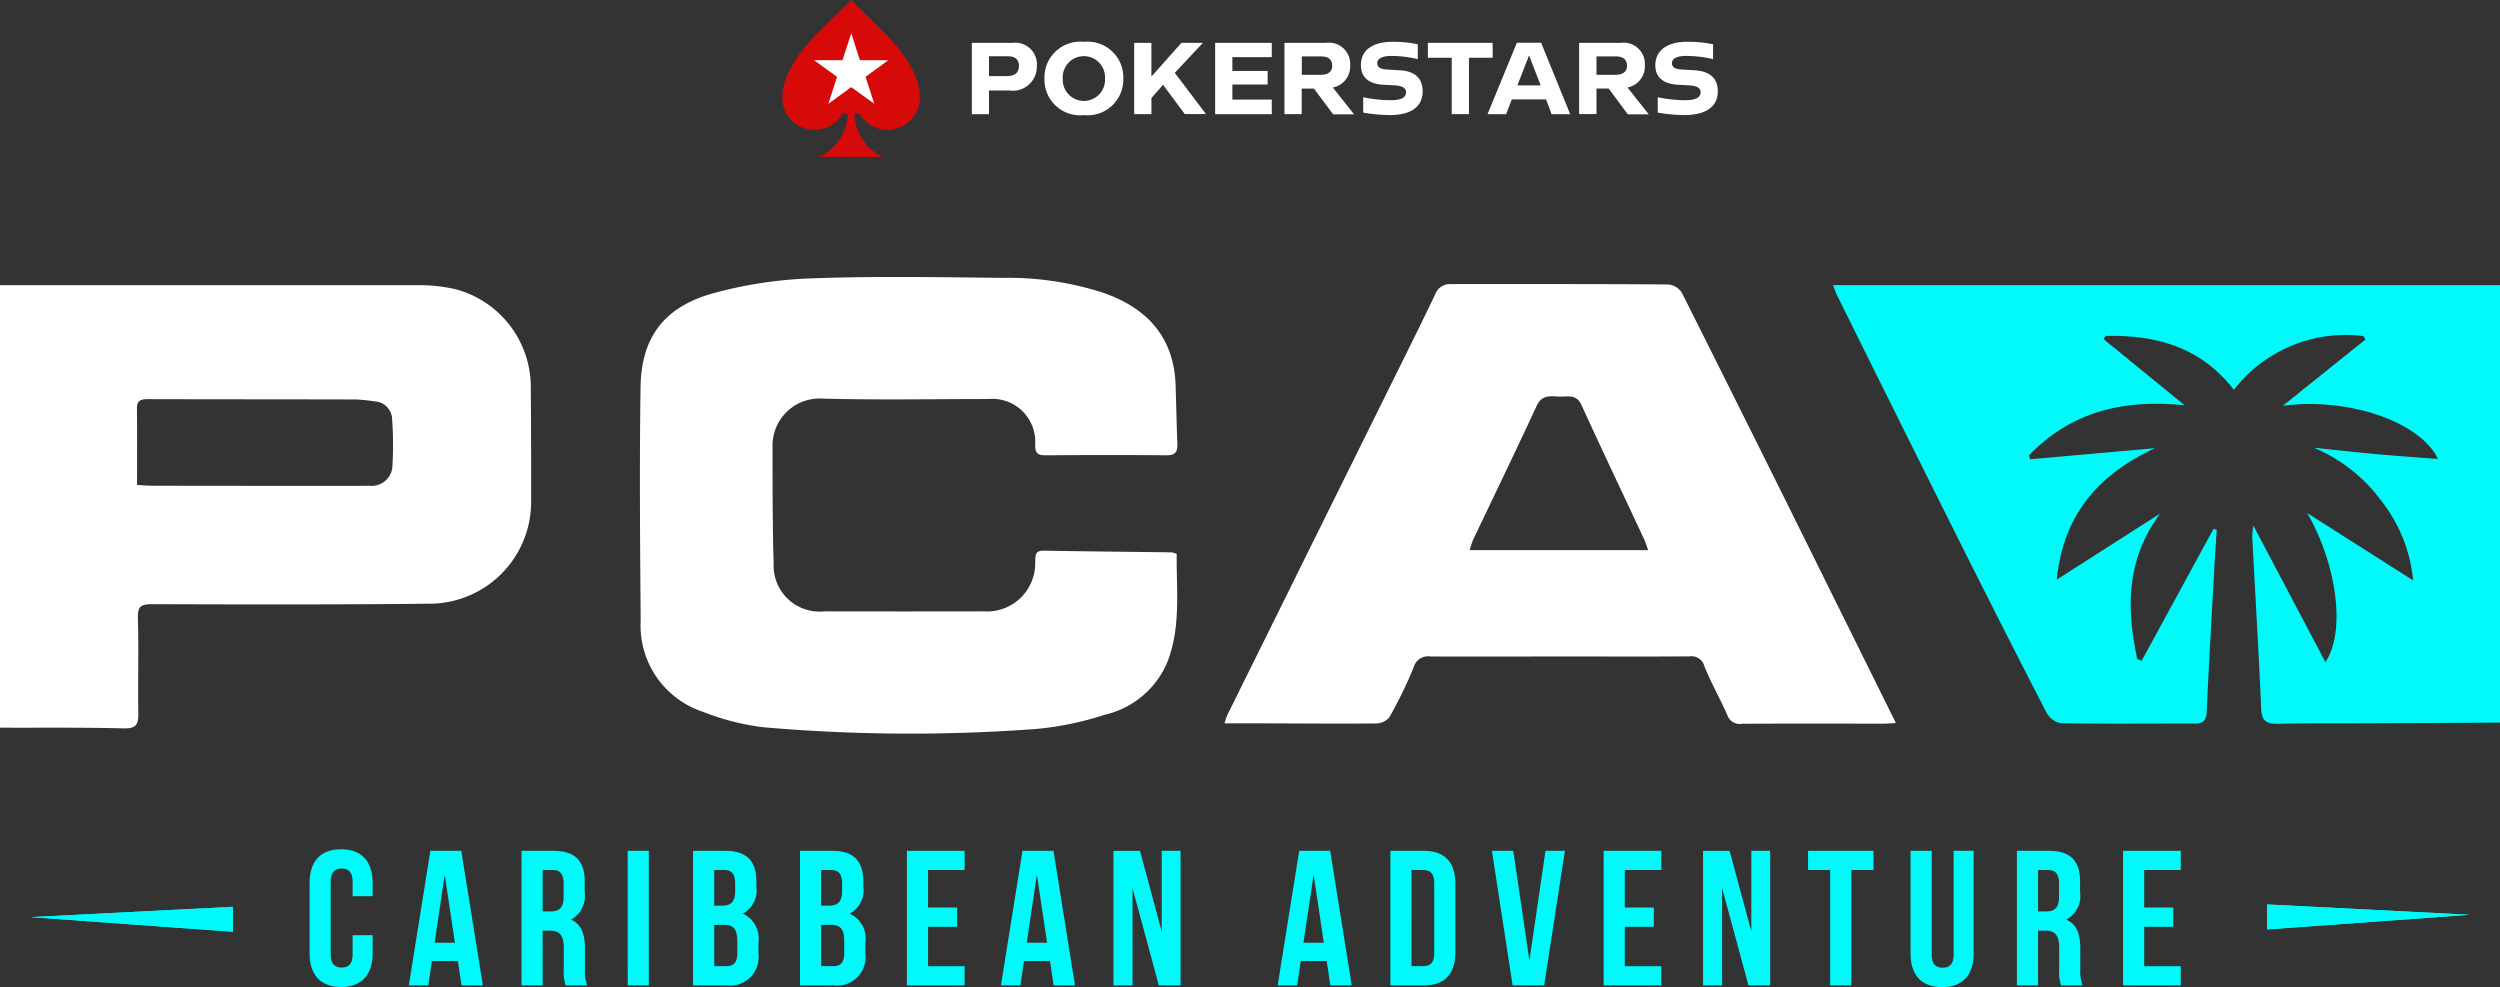 <svg xmlns="http://www.w3.org/2000/svg" width="175" height="69.1" viewBox="0 0 175 69.1">
  <rect x="0" y="0" width="175" height="69.1" fill="#333333" stroke="none"/>
  <g id="PokerStars_Caribbean_Adventure_light_logo" data-name="PokerStars Caribbean Adventure light logo" transform="translate(-395 -5482.882)">
    <g id="Group_14579" data-name="Group 14579" transform="translate(314 5452.242)">
      <path id="Path_66043" data-name="Path 66043" d="M227.791,31.437q-4.515.023-9.028.046c-2.155.01-4.31-.014-6.464.037-.782.018-1.182-.127-1.222-1.027-.179-4.032-.418-8.063-.631-12.093a6.512,6.512,0,0,1,.08-.755l5.045,9.558c1.414-2.093.84-6.759-1.27-10.433l7.412,4.714a10.66,10.66,0,0,0-2.274-5.63,11.264,11.264,0,0,0-4.676-3.658c1.457.15,2.913.315,4.371.447,1.432.13,2.867.227,4.315.339-1.208-2.57-6.224-4.339-10.859-3.725l5.779-4.633-.137-.244a9.887,9.887,0,0,0-9.068,3.759c-2.337-3.013-5.479-3.85-8.983-3.77l-.141.222,5.677,4.634c-4.342-.449-7.99.478-10.889,3.5l.064.279,8.75-.777c-4.041,1.865-6.445,4.763-6.875,9.2L204,16.805c-2.424,3.294-2.344,6.7-1.6,10.18l.305.128,5.031-9.235.226.062c-.055.862-.115,1.724-.163,2.586-.187,3.384-.386,6.767-.54,10.151-.028.616-.239.828-.833.827-3.128-.008-6.257.03-9.384-.023a1.5,1.5,0,0,1-1.007-.764Q192.777,24.4,189.6,18.034,185.468,9.778,181.375,1.5c-.088-.177-.147-.369-.271-.685h46.687Z" transform="translate(28.209 49.786)" fill="#00fafa"/>
      <path id="Path_66044" data-name="Path 66044" d="M0,.815q14.515-.006,29.032,0a11.517,11.517,0,0,1,2.89.289,7.092,7.092,0,0,1,5.234,6.862q.03,4.024.023,8.049a7.126,7.126,0,0,1-6.914,7.092c-6.549.072-13.1.056-19.651.035-.8,0-.983.208-.961.994.063,2.209-.006,4.421.03,6.632.012.759-.119,1.092-1.01,1.069C5.784,31.762,2.891,31.8,0,31.787ZM9.592,14.8c.456.021.8.051,1.144.051q6.632.01,13.265.011c.619,0,1.237,0,1.856-.01a1.452,1.452,0,0,0,1.615-1.406,25.943,25.943,0,0,0-.022-3.244,1.291,1.291,0,0,0-1.257-1.258,11.031,11.031,0,0,0-1.316-.132c-4.834-.012-9.668-.008-14.5-.021-.478,0-.8.057-.791.649.018,1.759.007,3.518.007,5.361" transform="translate(81 49.79)" fill="#fff"/>
      <path id="Path_66045" data-name="Path 66045" d="M100.8,19.386c-.027,2.524.307,5.1-.648,7.563a6.258,6.258,0,0,1-4.371,3.694,21.88,21.88,0,0,1-4.738.993,118.629,118.629,0,0,1-19.184-.114,16.944,16.944,0,0,1-4.179-1.066,6.356,6.356,0,0,1-4.4-6.4c-.043-5.453-.092-10.907-.008-16.359.052-3.448,1.63-5.577,5.03-6.539A29.8,29.8,0,0,1,75.266.1c4.451-.163,8.912-.08,13.369-.034A21.622,21.622,0,0,1,95.69,1.119c3.086,1.09,4.933,3.125,5.037,6.513.041,1.355.069,2.712.12,4.068.021.543-.147.792-.754.786-2.833-.026-5.667-.021-8.5,0-.535,0-.7-.163-.7-.717a3.006,3.006,0,0,0-3.273-3.222c-3.9,0-7.794.076-11.687-.033a3.29,3.29,0,0,0-3.423,3.26c0,2.772,0,5.545.076,8.316A3.217,3.217,0,0,0,76.14,23.41q5.578.012,11.157,0a3.373,3.373,0,0,0,3.6-3.427c.021-.415-.059-.834.6-.822,2.979.055,5.959.079,8.938.119a1.941,1.941,0,0,1,.367.106" transform="translate(62.568 50.025)" fill="#fff"/>
      <path id="Path_66046" data-name="Path 66046" d="M167.978,31.434c-.4.021-.624.044-.851.044-3.306,0-6.612-.012-9.918.007a.913.913,0,0,1-1.025-.592c-.505-1.16-1.143-2.264-1.613-3.436a.92.92,0,0,0-1.03-.689c-2.892.021-5.785.006-8.678.007-3.158,0-6.317.016-9.475,0a1.044,1.044,0,0,0-1.168.767,30.031,30.031,0,0,1-1.7,3.491,1.233,1.233,0,0,1-.933.43c-2.686.025-5.372,0-8.058-.007-.82,0-1.64,0-2.542,0a4.127,4.127,0,0,1,.183-.566q5.9-11.919,11.8-23.833c.928-1.874,1.861-3.745,2.761-5.633a1.086,1.086,0,0,1,1.088-.715c5.077,0,10.154-.01,15.231.025a1.277,1.277,0,0,1,.945.576q5.429,10.819,10.793,21.67c1.374,2.767,2.744,5.537,4.189,8.452m-17.337-12.1c-.128-.341-.2-.589-.311-.82-1.456-3.115-2.935-6.22-4.364-9.347-.365-.8-1.015-.553-1.589-.583-.6-.032-1.188-.125-1.546.65-1.452,3.149-2.97,6.269-4.457,9.4a5.961,5.961,0,0,0-.227.7Z" transform="translate(45.734 49.818)" fill="#fff"/>
      <path id="Path_66078" data-name="Path 66078" d="M3.6-7.435v1.346c0,.673-.3.915-.767.915s-.767-.242-.767-.915v-5.088c0-.673.3-.929.767-.929s.767.256.767.929v1.01H5v-.915c0-1.508-.754-2.369-2.208-2.369S.589-12.59.589-11.083v4.9c0,1.508.754,2.369,2.208,2.369S5-4.675,5-6.183V-7.435Zm7.606-5.91H9.043L7.535-3.921h1.36l.256-1.71h1.817l.256,1.71h1.494Zm-1.158,1.669.713,4.765H9.339Zm9.975,7.754a2.775,2.775,0,0,1-.162-1.144V-6.519c0-.983-.242-1.7-.983-2.006a1.879,1.879,0,0,0,.969-1.912v-.74c0-1.454-.66-2.167-2.194-2.167H15.424v9.423H16.9V-7.758h.512c.673,0,.969.323.969,1.2v1.481a2.9,2.9,0,0,0,.135,1.158ZM17.618-12c.525,0,.754.3.754.969v.929c0,.754-.337,1-.888,1H16.9V-12Zm5.237,8.077h1.481v-9.423H22.854Zm6.812-9.423H27.431v9.423H29.76a2,2,0,0,0,2.248-2.235v-.767a1.905,1.905,0,0,0-1.1-2.019,1.851,1.851,0,0,0,.956-1.9v-.337C31.86-12.631,31.2-13.344,29.666-13.344Zm-.094,5.183c.673,0,.956.269.956,1.144V-6.2c0,.7-.269.929-.767.929h-.848V-8.162ZM29.626-12c.525,0,.754.3.754.969v.525c0,.754-.337,1-.888,1h-.579V-12Zm7.525-1.346H34.916v9.423h2.329a2,2,0,0,0,2.248-2.235v-.767a1.905,1.905,0,0,0-1.1-2.019,1.851,1.851,0,0,0,.956-1.9v-.337C39.345-12.631,38.685-13.344,37.151-13.344Zm-.094,5.183c.673,0,.956.269.956,1.144V-6.2c0,.7-.269.929-.767.929H36.4V-8.162ZM37.11-12c.525,0,.754.3.754.969v.525c0,.754-.337,1-.888,1H36.4V-12Zm6.771,0h2.558v-1.346H42.4v9.423h4.038V-5.267H43.881v-2.76h2.033V-9.373H43.881Zm8.777-1.346H50.491L48.983-3.921h1.36l.256-1.71h1.817l.256,1.71h1.494ZM51.5-11.675l.713,4.765H50.787Zm8.535,7.754h1.521v-9.423H60.237V-7.7l-1.521-5.64H56.858v9.423h1.333v-6.825Zm11.994-9.423H69.862L68.354-3.921h1.36l.256-1.71h1.817l.256,1.71h1.494Zm-1.158,1.669.713,4.765H70.158Zm5.371,7.754h2.342c1.481,0,2.208-.821,2.208-2.329v-4.765c0-1.508-.727-2.329-2.208-2.329H76.243ZM78.558-12c.471,0,.754.242.754.915v4.9c0,.673-.283.915-.754.915h-.835V-12Zm6.287-1.346H83.351L84.8-3.921h2.208l1.454-9.423h-1.36L85.976-5.658ZM92.652-12H95.21v-1.346H91.172v9.423H95.21V-5.267H92.652v-2.76h2.033V-9.373H92.652Zm8.656,8.077h1.521v-9.423H101.51V-7.7l-1.521-5.64H98.131v9.423h1.333v-6.825ZM105.481-12h1.548v8.077h1.481V-12h1.548v-1.346h-4.577Zm7.175-1.346v7.175c0,1.508.754,2.369,2.208,2.369s2.208-.862,2.208-2.369v-7.175h-1.4v7.269c0,.673-.3.915-.767.915s-.767-.242-.767-.915v-7.269ZM124.7-3.921a2.775,2.775,0,0,1-.162-1.144V-6.519c0-.983-.242-1.7-.983-2.006a1.879,1.879,0,0,0,.969-1.912v-.74c0-1.454-.66-2.167-2.194-2.167H120.1v9.423h1.481V-7.758h.512c.673,0,.969.323.969,1.2v1.481a2.9,2.9,0,0,0,.135,1.158ZM122.295-12c.525,0,.754.3.754.969v.929c0,.754-.337,1-.888,1h-.579V-12Zm6.717,0h2.558v-1.346h-4.038v9.423h4.038V-5.267h-2.558v-2.76h2.033V-9.373h-2.033Z" transform="translate(102.083 103.541)" fill="#00fafa"/>
      <g id="pokerstars_long_logo" data-name="pokerstars long logo" transform="translate(135.762 30.641)">
        <path id="Path_1244" data-name="Path 1244" d="M43.812,10.62c0-.482-.307-.673-.756-.673H41.718v1.388h1.238c.557,0,.856-.224.856-.715m1.255-.008a1.682,1.682,0,0,1-1.92,1.729H41.718V14h-1.2V9.008h2.85a1.51,1.51,0,0,1,1.7,1.6m4.771.906a1.482,1.482,0,1,0-2.958,0,1.481,1.481,0,1,0,2.958,0m1.28,0a2.5,2.5,0,0,1-2.759,2.551A2.494,2.494,0,0,1,45.6,11.518a2.506,2.506,0,0,1,2.759-2.584,2.5,2.5,0,0,1,2.759,2.584m2.784.424-.814.929v1.123H51.881V9.008h1.205v2.36l2.1-2.36h1.506l-1.97,2.1,2.186,2.884H55.422Zm4.853-1.936v.964h2.468v.956H58.754v1.055h2.759V14H57.549V9.008h3.964v1Zm4.853,1.238H64.92c.491,0,.823-.183.823-.632,0-.482-.332-.656-.781-.656H63.615v1.288Zm.856.964h-.856v1.786H62.4V9.008h2.9A1.486,1.486,0,0,1,67,10.554a1.506,1.506,0,0,1-1.213,1.579l1.488,1.878H65.809Zm5.468-3.274a8.119,8.119,0,0,1,1.8.174v1.039a7.952,7.952,0,0,0-1.878-.224c-.589,0-.947.183-.956.482s.191.432.64.466l.956.058c.989.058,1.579.515,1.579,1.463,0,1.272-1.08,1.67-2.3,1.67a11.663,11.663,0,0,1-1.861-.174V12.814a9.727,9.727,0,0,0,1.895.208c.764,0,1.105-.183,1.105-.565,0-.316-.333-.449-.781-.474l-.79-.042c-.989-.05-1.587-.482-1.587-1.363-.017-1.146.956-1.645,2.186-1.645m7.039,1.114H75.315v3.947H74.11V10.047H72.44V9.008h4.529Zm3.357,1.936-.814-2.1-.815,2.1Zm.374.982H78.314L77.915,14h-1.3l2.053-5h1.7L82.4,14H81.1Zm3.532-1.722h1.313c.491,0,.823-.183.823-.632,0-.482-.332-.656-.781-.656H84.241v1.288Zm.856.964h-.856v1.786H83.027V9.008h2.9a1.486,1.486,0,0,1,1.7,1.546,1.506,1.506,0,0,1-1.213,1.579L87.9,14.011H86.434Zm5.468-3.274a8.5,8.5,0,0,1,1.837.174v1.039a8.3,8.3,0,0,0-1.92-.224c-.589,0-.947.183-.956.482s.191.432.64.466l.956.058c.989.058,1.612.515,1.612,1.463,0,1.272-1.113,1.67-2.343,1.67a10.774,10.774,0,0,1-1.861-.174V12.814a9.726,9.726,0,0,0,1.895.208c.764,0,1.105-.183,1.105-.565,0-.316-.324-.449-.781-.474l-.789-.042c-.982-.05-1.6-.482-1.6-1.355,0-1.155.982-1.654,2.2-1.654" transform="translate(-27.25 -6.008)" fill="#fff"/>
        <path id="Path_1245" data-name="Path 1245" d="M7.18,2.327C5.742.889,4.82,0,4.82,0S3.906.889,2.468,2.327C1.712,3.083,0,4.961,0,6.831A2.257,2.257,0,0,0,4.188,8a.243.243,0,0,1,.174-.091c.116,0,.224.083.208.183a3.475,3.475,0,0,1-1.961,2.892h4.4A3.483,3.483,0,0,1,5.052,8.094c-.017-.1.091-.183.208-.183A.215.215,0,0,1,5.435,8,2.257,2.257,0,0,0,9.623,6.831c.025-1.87-1.687-3.748-2.443-4.5" transform="translate(0)" fill="#d70a0a"/>
        <path id="Path_1246" data-name="Path 1246" d="M9.4,7.107l.607,1.886H12l-1.6,1.163.615,1.886L9.4,10.88,7.8,12.043l.607-1.886L6.8,8.993H8.789Z" transform="translate(-4.576 -4.78)" fill="#fff"/>
      </g>
      <path id="Path_66069" data-name="Path 66069" d="M0-.222,14.17.5h0L0,1.524Z" transform="translate(239.704 94.174)" fill="#00fafa"/>
      <path id="Path_66069_-_Outline" data-name="Path 66069 - Outline" d="M0-.222,14.17.5,0,1.524Z" transform="translate(239.704 94.174)" fill="#00fafa"/>
      <path id="Path_66070" data-name="Path 66070" d="M14.17-.222,0,.5H0L14.17,1.524Z" transform="translate(83.126 94.338)" fill="#00fafa"/>
      <path id="Path_66070_-_Outline" data-name="Path 66070 - Outline" d="M14.17-.222V1.524L0,.5Z" transform="translate(83.126 94.338)" fill="#00fafa"/>
    </g>
  </g>
</svg>
